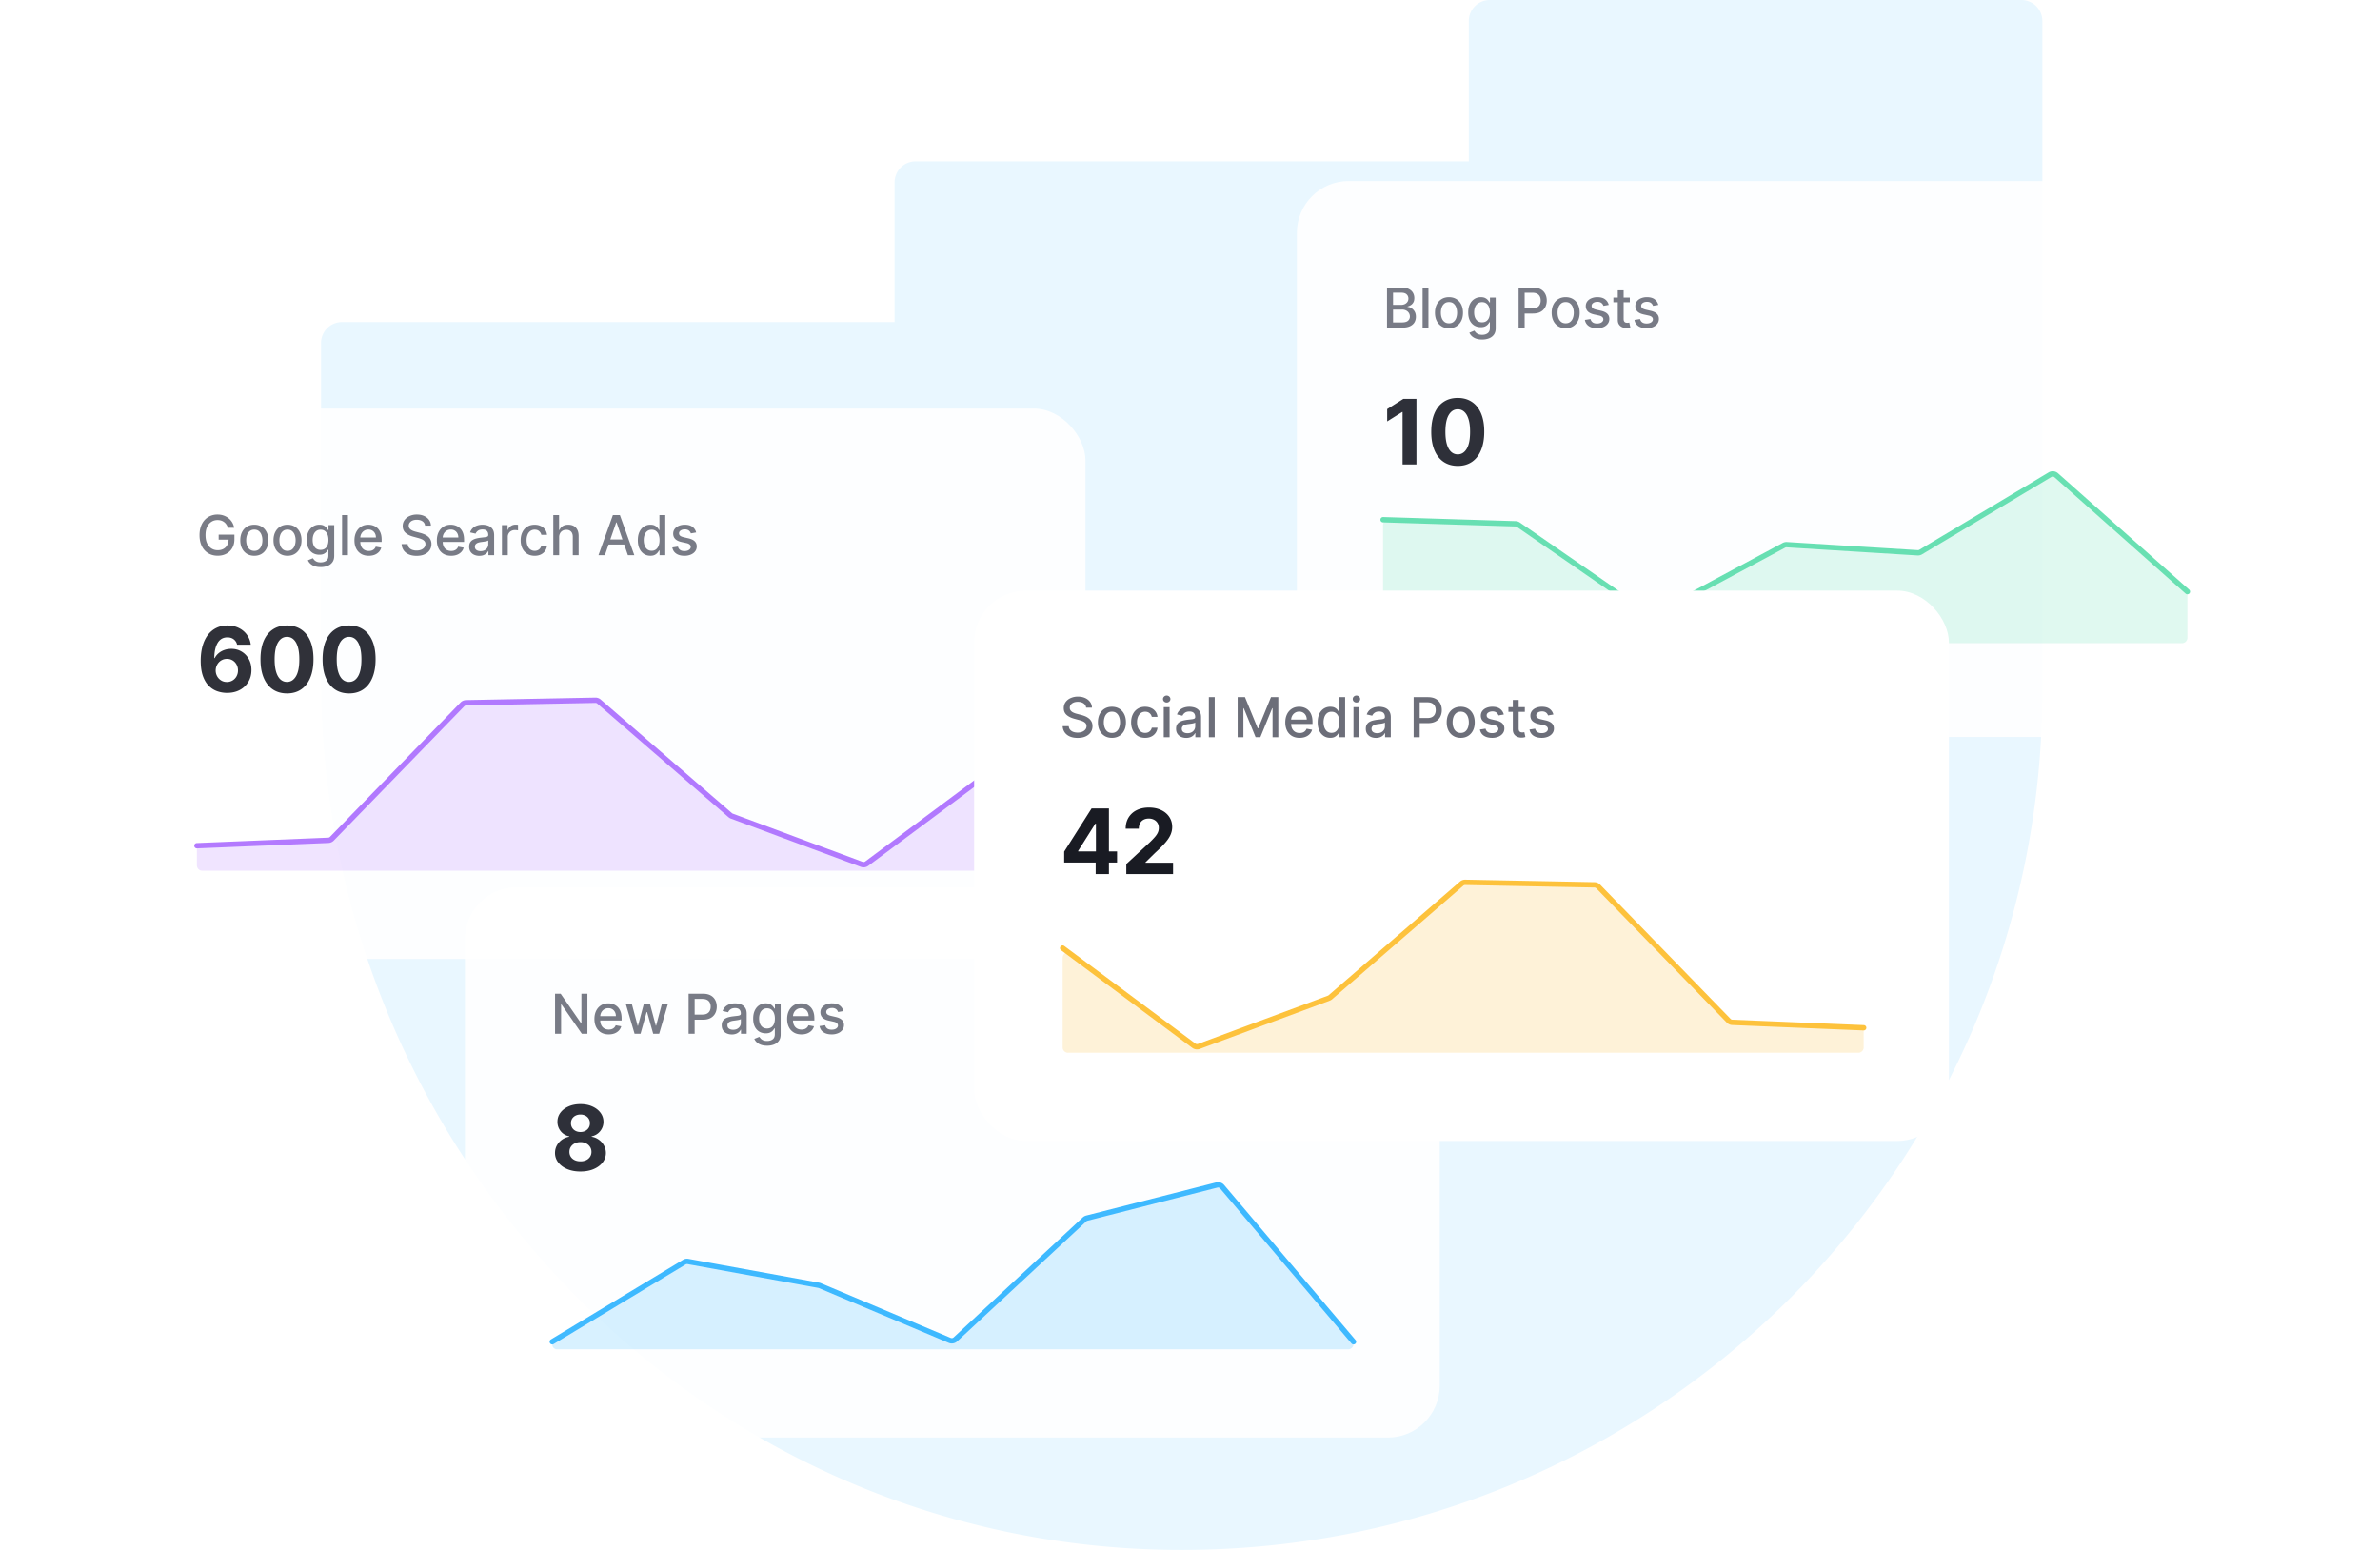 <svg width="430" height="280" viewBox="0 0 430 280" fill="none" xmlns="http://www.w3.org/2000/svg"><path fill="#fff" d="M0 0h430v280H0z"/><path d="M265.258 29.146h-99.799a3.797 3.797 0 0 0-3.83 3.827V58.18h-99.8A3.796 3.796 0 0 0 58 62.007v60.318c0 85.414 68.035 156.536 153.416 157.662C298.262 281.112 369 211.115 369 124.689V3.826A3.797 3.797 0 0 0 365.17 0h-95.969a3.796 3.796 0 0 0-3.83 3.826v25.32h-.113Z" fill="#E9F7FF"/><g opacity=".9" filter="url(#a)"><rect x="234.309" y="25" width="176.114" height="100.444" rx="9.367" fill="#fff"/><path d="M250.592 51.487v-7.242h2.652c.514 0 .939.085 1.277.255.337.167.589.395.756.682.168.285.251.607.251.966 0 .301-.055.556-.166.763a1.37 1.37 0 0 1-.445.495 1.965 1.965 0 0 1-.609.27v.07c.241.012.475.09.704.233.231.142.422.343.573.605.151.262.226.58.226.955 0 .37-.087.702-.261.997-.172.292-.439.525-.8.697-.36.17-.821.254-1.382.254h-2.776Zm1.093-.937h1.577c.523 0 .898-.101 1.124-.304a.976.976 0 0 0 .34-.76 1.19 1.19 0 0 0-.174-.63 1.231 1.231 0 0 0-.495-.456 1.584 1.584 0 0 0-.756-.17h-1.616v2.32Zm0-3.172h1.464c.245 0 .465-.047.661-.141.198-.095.355-.227.47-.396.118-.172.177-.375.177-.608 0-.3-.105-.551-.315-.754-.21-.203-.531-.304-.965-.304h-1.492v2.203Zm6.395-3.133v7.242h-1.057v-7.242h1.057Zm3.71 7.352c-.509 0-.953-.117-1.333-.35a2.366 2.366 0 0 1-.884-.98c-.21-.42-.315-.91-.315-1.47 0-.564.105-1.057.315-1.479.21-.422.505-.75.884-.983.38-.233.824-.35 1.333-.35.51 0 .954.117 1.333.35.38.233.675.561.885.983.209.422.314.915.314 1.478 0 .561-.105 1.052-.314 1.471-.21.42-.505.746-.885.98-.379.233-.823.35-1.333.35Zm.004-.888c.33 0 .603-.087.82-.261.217-.175.377-.407.481-.697.106-.29.159-.61.159-.958 0-.347-.053-.665-.159-.955a1.557 1.557 0 0 0-.481-.704c-.217-.177-.49-.265-.82-.265-.333 0-.608.088-.828.265a1.578 1.578 0 0 0-.484.704 2.81 2.81 0 0 0-.156.955c0 .349.052.668.156.958.106.29.267.522.484.697.22.174.495.261.828.261Zm5.986 2.928c-.432 0-.803-.056-1.114-.17a2.161 2.161 0 0 1-.757-.448 1.885 1.885 0 0 1-.438-.612l.908-.375c.064.104.149.213.255.329.109.118.255.218.439.3.186.083.425.124.717.124.401 0 .732-.098.994-.293.262-.194.393-.502.393-.927v-1.068h-.067a2.453 2.453 0 0 1-.276.386 1.498 1.498 0 0 1-.488.367c-.208.104-.478.156-.81.156-.429 0-.816-.1-1.16-.3a2.129 2.129 0 0 1-.813-.895c-.198-.396-.297-.883-.297-1.46 0-.578.097-1.073.293-1.486a2.24 2.24 0 0 1 .813-.948 2.12 2.12 0 0 1 1.171-.332c.337 0 .609.056.817.17.207.11.369.24.484.389.118.148.209.279.273.392h.077v-.88h1.037v5.552c0 .466-.109.85-.326 1.149-.217.3-.51.52-.88.665a3.398 3.398 0 0 1-1.245.215Zm-.011-3.108c.304 0 .561-.07.771-.212a1.32 1.32 0 0 0 .481-.615c.111-.27.166-.591.166-.966 0-.365-.054-.687-.162-.965a1.438 1.438 0 0 0-.478-.65c-.21-.159-.469-.238-.778-.238-.318 0-.583.083-.795.248a1.484 1.484 0 0 0-.481.664 2.65 2.65 0 0 0-.159.941c0 .356.054.669.162.937.109.269.269.479.481.63.215.15.479.226.792.226Zm6.6.958v-7.242h2.581c.564 0 1.031.103 1.401.308a2 2 0 0 1 .831.841c.184.354.276.752.276 1.196 0 .445-.094.846-.28 1.202a2.023 2.023 0 0 1-.834.842c-.371.205-.836.307-1.397.307h-1.775v-.926h1.676c.356 0 .645-.062.866-.184.222-.125.384-.295.488-.51.104-.214.156-.458.156-.731 0-.274-.052-.517-.156-.729a1.116 1.116 0 0 0-.491-.498c-.222-.12-.514-.18-.877-.18h-1.372v6.304h-1.093Zm8.505.11c-.51 0-.954-.117-1.334-.35a2.366 2.366 0 0 1-.884-.98c-.209-.42-.314-.91-.314-1.47 0-.564.105-1.057.314-1.479.21-.422.505-.75.884-.983.38-.233.824-.35 1.334-.35.509 0 .953.117 1.333.35.379.233.674.561.884.983.21.422.315.915.315 1.478 0 .561-.105 1.052-.315 1.471-.21.42-.505.746-.884.98-.38.233-.824.35-1.333.35Zm.003-.888c.33 0 .604-.087.821-.261.216-.175.377-.407.48-.697.107-.29.16-.61.16-.958 0-.347-.053-.665-.16-.955a1.555 1.555 0 0 0-.48-.704c-.217-.177-.491-.265-.821-.265-.332 0-.608.088-.827.265a1.58 1.58 0 0 0-.485.704 2.81 2.81 0 0 0-.155.955c0 .349.051.668.155.958.106.29.268.522.485.697.219.174.495.261.827.261Zm7.779-3.327-.958.17a1.138 1.138 0 0 0-.191-.35.949.949 0 0 0-.347-.273 1.255 1.255 0 0 0-.548-.106c-.299 0-.549.067-.75.202-.2.132-.3.303-.3.512 0 .182.067.328.201.439.135.11.352.201.651.272l.863.198c.5.116.872.294 1.117.534.246.24.368.553.368.937 0 .326-.094.616-.283.87-.186.252-.447.45-.781.594a2.895 2.895 0 0 1-1.157.216c-.608 0-1.104-.13-1.488-.389-.385-.262-.62-.633-.708-1.114l1.022-.156a.98.98 0 0 0 .393.605c.198.135.456.202.774.202.347 0 .624-.072.831-.216.208-.146.311-.324.311-.534a.555.555 0 0 0-.19-.428c-.125-.115-.318-.203-.577-.261l-.919-.202c-.507-.116-.882-.3-1.125-.552-.24-.252-.361-.571-.361-.958 0-.32.09-.601.269-.842a1.76 1.76 0 0 1 .743-.562 2.711 2.711 0 0 1 1.085-.205c.587 0 1.05.127 1.387.382.337.252.56.59.668 1.015Zm3.804-1.326v.848h-2.967v-.848h2.967Zm-2.171-1.302h1.057v5.139c0 .205.031.359.092.463.061.101.14.17.237.208a.948.948 0 0 0 .322.053c.085 0 .159-.005.223-.017.063-.012.113-.021.148-.029l.191.874a2.088 2.088 0 0 1-.686.113 1.865 1.865 0 0 1-.778-.148 1.333 1.333 0 0 1-.583-.481c-.149-.217-.223-.49-.223-.817v-5.358Zm7.324 2.628-.959.17a1.138 1.138 0 0 0-.191-.35.945.945 0 0 0-.346-.273 1.255 1.255 0 0 0-.548-.106c-.3 0-.55.067-.75.202-.201.132-.301.303-.301.512a.54.54 0 0 0 .202.439c.134.11.351.201.651.272l.862.198c.5.116.873.294 1.118.534.245.24.368.553.368.937 0 .326-.095.616-.283.87-.187.252-.447.45-.782.594a2.89 2.89 0 0 1-1.156.216c-.608 0-1.105-.13-1.489-.389a1.645 1.645 0 0 1-.707-1.114l1.022-.156a.975.975 0 0 0 .392.605c.198.135.457.202.775.202.346 0 .623-.072.831-.216.207-.146.311-.324.311-.534a.556.556 0 0 0-.191-.428c-.125-.115-.317-.203-.576-.261l-.92-.202c-.507-.116-.882-.3-1.124-.552-.241-.252-.361-.571-.361-.958 0-.32.09-.601.269-.842.179-.24.426-.428.742-.562a2.713 2.713 0 0 1 1.086-.205c.587 0 1.049.127 1.386.382.337.252.56.59.669 1.015Z" fill="#6C6E79"/><path d="M255.912 64.352v11.851h-2.506v-9.472h-.069l-2.714 1.7V66.21l2.934-1.858h2.355Zm7.463 12.112c-.995-.004-1.851-.25-2.569-.735-.714-.486-1.263-1.19-1.649-2.112-.382-.922-.571-2.032-.567-3.328 0-1.292.191-2.394.573-3.304.385-.91.935-1.603 1.649-2.077.717-.479 1.572-.718 2.563-.718.992 0 1.844.24 2.558.718.718.478 1.269 1.172 1.655 2.083.386.906.577 2.006.573 3.298 0 1.3-.193 2.411-.579 3.333-.382.922-.929 1.626-1.643 2.112-.714.487-1.568.73-2.564.73Zm0-2.078c.679 0 1.221-.341 1.626-1.024.405-.683.606-1.707.602-3.073 0-.899-.092-1.647-.278-2.245-.181-.598-.439-1.047-.775-1.348a1.691 1.691 0 0 0-1.175-.452c-.675 0-1.215.338-1.62 1.013-.405.675-.609 1.686-.613 3.032 0 .91.09 1.67.272 2.28.185.606.445 1.061.781 1.366.335.3.729.451 1.18.451Z" fill="#191B23"/><path opacity=".2" d="m322.303 90.735-23.464 12.511a.962.962 0 0 1-.998-.056l-23.505-16.148a.962.962 0 0 0-.515-.17l-22.945-.705a.962.962 0 0 0-.992.962v20.397c0 .532.431.962.962.962H394.24c.531 0 .962-.43.962-.962v-8.04a.963.963 0 0 0-.326-.722l-23.368-20.608a.962.962 0 0 0-1.128-.105l-23.362 13.894a.967.967 0 0 1-.552.134l-23.651-1.455a.962.962 0 0 0-.512.111Z" fill="#59DDAA"/><path d="M395.202 99.18 371.51 78.16a.963.963 0 0 0-1.133-.105L347.018 92.03a.96.96 0 0 1-.553.134L322.816 90.7a.96.96 0 0 0-.514.113l-23.461 12.585a.964.964 0 0 1-1.002-.057l-23.502-16.244a.96.96 0 0 0-.517-.17l-23.936-.74" stroke="#59DDAA" stroke-width=".962" stroke-linecap="round" stroke-linejoin="round"/></g><g opacity=".9" filter="url(#b)"><rect x="84" y="152.575" width="176.114" height="99.428" rx="9.367" fill="#fff"/><path d="M106.129 171.82v7.243h-1.005l-3.681-5.312h-.067v5.312h-1.093v-7.243h1.012l3.684 5.319h.068v-5.319h1.082Zm3.85 7.352c-.535 0-.996-.114-1.383-.343a2.33 2.33 0 0 1-.891-.972c-.207-.42-.311-.911-.311-1.475 0-.556.104-1.047.311-1.471.21-.424.502-.756.877-.994.377-.238.818-.357 1.323-.357.306 0 .603.051.891.152.287.102.545.261.774.478.229.216.409.498.541.845.132.344.198.762.198 1.255v.375h-4.318v-.792h3.282c0-.278-.057-.525-.17-.739a1.282 1.282 0 0 0-1.191-.7 1.38 1.38 0 0 0-.778.219c-.22.144-.389.332-.51.566a1.643 1.643 0 0 0-.176.753v.619c0 .363.063.672.191.926.129.255.31.449.541.584.231.132.501.198.809.198.201 0 .383-.029.549-.085.165-.059.307-.146.427-.262.121-.115.213-.258.276-.428l1.001.181a1.82 1.82 0 0 1-.431.774 2.11 2.11 0 0 1-.775.513c-.309.12-.661.18-1.057.18Zm4.671-.109-1.598-5.432h1.093l1.064 3.989h.053l1.068-3.989h1.093l1.061 3.971h.053l1.057-3.971h1.093l-1.595 5.432h-1.079l-1.103-3.922h-.081l-1.104 3.922h-1.075Zm9.76 0v-7.243h2.582c.563 0 1.03.103 1.4.308a2 2 0 0 1 .831.842c.184.353.276.752.276 1.195 0 .445-.093.846-.279 1.202a2.021 2.021 0 0 1-.835.842c-.37.205-.836.307-1.397.307h-1.775v-.926h1.676c.356 0 .645-.061.867-.184.221-.125.384-.295.488-.509.103-.215.155-.459.155-.732 0-.274-.052-.516-.155-.729a1.117 1.117 0 0 0-.492-.498c-.221-.12-.514-.181-.877-.181h-1.372v6.306h-1.093Zm7.817.12a2.22 2.22 0 0 1-.933-.191 1.58 1.58 0 0 1-.662-.562c-.16-.246-.24-.546-.24-.902 0-.307.059-.559.177-.757.118-.198.277-.355.477-.47.201-.116.425-.203.672-.262.248-.059.5-.104.757-.134l.792-.092c.203-.026.35-.067.442-.124.092-.057.138-.149.138-.276v-.025c0-.308-.087-.548-.262-.717-.172-.17-.429-.255-.771-.255-.356 0-.636.079-.841.237a1.264 1.264 0 0 0-.421.52l-.994-.227c.118-.33.29-.596.516-.799a2.1 2.1 0 0 1 .789-.445c.297-.095.609-.142.937-.142.217 0 .447.026.69.078.245.049.474.141.686.276.214.134.39.326.527.576.136.248.205.57.205.966v3.607h-1.033v-.743h-.042a1.509 1.509 0 0 1-.308.403 1.63 1.63 0 0 1-.527.329 2.045 2.045 0 0 1-.771.131Zm.23-.849c.292 0 .542-.058.75-.173.21-.116.369-.267.477-.453a1.17 1.17 0 0 0 .166-.605v-.7a.537.537 0 0 1-.219.106 3.393 3.393 0 0 1-.364.082l-.4.06-.325.042c-.205.026-.393.07-.562.131a.96.96 0 0 0-.403.265.663.663 0 0 0-.149.453c0 .262.097.46.29.594.193.132.44.198.739.198Zm6.136 2.879c-.431 0-.802-.057-1.113-.17a2.152 2.152 0 0 1-.757-.449 1.882 1.882 0 0 1-.439-.612l.909-.375c.064.104.149.214.255.329.108.118.254.218.438.301.186.082.426.123.718.123.401 0 .732-.097.994-.293.261-.193.392-.502.392-.927v-1.068h-.067a2.455 2.455 0 0 1-.276.386c-.118.141-.28.264-.488.368-.207.103-.477.155-.81.155-.429 0-.815-.1-1.159-.3a2.137 2.137 0 0 1-.814-.895c-.198-.396-.297-.883-.297-1.461 0-.577.098-1.072.294-1.485.198-.412.469-.728.813-.947a2.112 2.112 0 0 1 1.171-.333c.337 0 .609.057.816.17.208.111.369.24.485.389.118.148.209.279.272.392h.078v-.88h1.036v5.552c0 .467-.108.85-.325 1.149-.217.3-.511.521-.881.665a3.39 3.39 0 0 1-1.245.216Zm-.01-3.109c.304 0 .561-.07.771-.212.212-.144.372-.349.481-.615.11-.269.166-.591.166-.966 0-.365-.054-.687-.163-.965a1.434 1.434 0 0 0-.477-.651c-.21-.158-.469-.237-.778-.237-.318 0-.584.083-.796.248a1.498 1.498 0 0 0-.481.665 2.64 2.64 0 0 0-.159.94c0 .356.054.669.163.937.108.269.269.479.481.63.214.151.478.226.792.226Zm6.22 1.068c-.535 0-.996-.114-1.383-.343a2.33 2.33 0 0 1-.891-.972c-.207-.42-.311-.911-.311-1.475 0-.556.104-1.047.311-1.471.21-.424.502-.756.877-.994.378-.238.818-.357 1.323-.357.306 0 .603.051.891.152.288.102.546.261.774.478.229.216.409.498.542.845.132.344.198.762.198 1.255v.375h-4.318v-.792h3.281a1.56 1.56 0 0 0-.169-.739 1.285 1.285 0 0 0-1.192-.7c-.297 0-.556.073-.778.219a1.469 1.469 0 0 0-.509.566 1.631 1.631 0 0 0-.177.753v.619c0 .363.064.672.191.926.13.255.31.449.541.584.231.132.501.198.81.198.2 0 .383-.029.548-.085a1.138 1.138 0 0 0 .704-.69l1 .181a1.82 1.82 0 0 1-.431.774c-.205.219-.463.39-.775.513-.308.12-.661.18-1.057.18Zm7.574-4.215-.958.17a1.124 1.124 0 0 0-.191-.35.951.951 0 0 0-.347-.273 1.265 1.265 0 0 0-.548-.106c-.299 0-.549.067-.75.202-.2.132-.3.303-.3.513 0 .181.067.327.201.438.135.111.352.202.651.272l.863.198c.5.116.872.294 1.117.534.245.241.368.553.368.937 0 .326-.094.616-.283.87a1.842 1.842 0 0 1-.781.594 2.891 2.891 0 0 1-1.157.216c-.608 0-1.104-.129-1.489-.389-.384-.261-.62-.633-.707-1.114l1.022-.155a.978.978 0 0 0 .393.604c.198.135.456.202.774.202.347 0 .624-.072.831-.216.208-.146.311-.324.311-.534a.555.555 0 0 0-.191-.428c-.124-.115-.317-.202-.576-.261l-.919-.202c-.507-.115-.882-.299-1.125-.552-.24-.252-.361-.571-.361-.958 0-.32.09-.601.269-.841.179-.241.427-.428.743-.563a2.706 2.706 0 0 1 1.085-.205c.587 0 1.049.127 1.387.382.337.252.56.591.668 1.015Z" fill="#6C6E79"/><path d="M104.869 203.94c-.891 0-1.684-.144-2.378-.434-.691-.293-1.233-.692-1.626-1.197a2.725 2.725 0 0 1-.591-1.719c0-.494.112-.947.336-1.36.228-.417.536-.762.926-1.036.39-.277.825-.455 1.308-.532v-.081a2.57 2.57 0 0 1-1.54-.92 2.65 2.65 0 0 1-.59-1.707c0-.614.18-1.159.538-1.638.359-.482.851-.86 1.476-1.134.629-.278 1.342-.417 2.141-.417.799 0 1.51.139 2.135.417.629.278 1.123.658 1.482 1.14.358.478.54 1.022.544 1.632a2.644 2.644 0 0 1-.602 1.707 2.589 2.589 0 0 1-1.528.92v.081c.475.077.905.255 1.291.532.389.274.698.619.925 1.036.232.413.35.866.353 1.36a2.747 2.747 0 0 1-.596 1.719c-.393.505-.937.904-1.631 1.197-.691.29-1.482.434-2.373.434Zm0-1.84a2.38 2.38 0 0 0 1.042-.214c.297-.146.528-.347.694-.602.17-.258.255-.555.255-.891 0-.343-.087-.646-.261-.908a1.784 1.784 0 0 0-.706-.625 2.18 2.18 0 0 0-1.024-.232c-.382 0-.723.077-1.024.232-.301.15-.538.359-.712.625-.17.262-.255.565-.255.908 0 .336.083.633.249.891.166.255.4.456.7.602.301.143.649.214 1.042.214Zm0-5.294c.332 0 .627-.068.885-.203.259-.135.461-.322.608-.561.147-.24.22-.515.22-.828a1.48 1.48 0 0 0-.822-1.36 1.874 1.874 0 0 0-.891-.202c-.336 0-.633.067-.891.202a1.5 1.5 0 0 0-.608.55 1.52 1.52 0 0 0-.214.81c0 .313.073.588.22.828.147.239.349.426.608.561.258.135.553.203.885.203Z" fill="#191B23"/><path opacity=".2" d="m148.131 224.557 23.456 9.895a.962.962 0 0 0 1.029-.181l23.324-21.676a.96.96 0 0 1 .417-.228l23.473-5.988a.962.962 0 0 1 .972.31l23.51 27.736a.963.963 0 0 1 .228.622v.054a.963.963 0 0 1-.962.963H100.655a.875.875 0 0 1-.452-1.625l23.427-14.124a.964.964 0 0 1 .67-.123l23.629 4.304a.96.96 0 0 1 .202.061Z" fill="#2BB3FF"/><path d="m99.78 234.694 23.85-14.379a.964.964 0 0 1 .67-.123l23.629 4.304a.96.96 0 0 1 .202.061l23.456 9.895a.962.962 0 0 0 1.029-.181l23.324-21.676a.96.96 0 0 1 .417-.228l23.473-5.988a.962.962 0 0 1 .972.31l23.738 28.005" stroke="#2BB3FF" stroke-width=".962" stroke-linecap="round" stroke-linejoin="round"/></g><g opacity=".9" filter="url(#c)"><rect x="20" y="66.108" width="176.114" height="99.428" rx="9.367" fill="#fff"/><path d="M41.184 87.641a2.21 2.21 0 0 0-.275-.577 1.764 1.764 0 0 0-.948-.717c-.2-.064-.42-.096-.661-.096-.408 0-.776.105-1.104.315-.327.21-.587.517-.778.923-.188.403-.283.897-.283 1.482 0 .587.096 1.083.287 1.488.19.406.453.713.785.923.332.21.71.315 1.135.315.394 0 .737-.08 1.03-.24.294-.16.521-.387.682-.68a2.12 2.12 0 0 0 .244-1.039l.282.053h-2.072v-.902h2.847v.824c0 .609-.13 1.137-.389 1.585a2.65 2.65 0 0 1-1.068 1.032c-.453.243-.971.364-1.556.364-.655 0-1.23-.15-1.726-.452a3.069 3.069 0 0 1-1.152-1.284c-.276-.556-.414-1.216-.414-1.98 0-.578.08-1.097.24-1.556.16-.46.386-.85.676-1.17a2.95 2.95 0 0 1 1.029-.74 3.22 3.22 0 0 1 1.298-.258c.39 0 .755.058 1.092.173.34.116.642.28.906.492a2.782 2.782 0 0 1 1.015 1.722h-1.121Zm4.761 5.064c-.509 0-.953-.117-1.333-.35a2.362 2.362 0 0 1-.884-.98c-.21-.42-.315-.91-.315-1.47 0-.564.105-1.057.315-1.479.21-.422.505-.75.884-.983.38-.233.824-.35 1.333-.35.51 0 .954.117 1.333.35.38.233.675.561.884.983.21.422.315.915.315 1.478 0 .561-.105 1.052-.315 1.471-.21.42-.504.746-.884.98-.38.233-.824.35-1.333.35Zm.004-.888c.33 0 .603-.087.82-.261.217-.175.377-.407.481-.697.106-.29.16-.61.16-.958a2.76 2.76 0 0 0-.16-.955 1.556 1.556 0 0 0-.48-.704c-.218-.177-.491-.265-.821-.265-.333 0-.608.088-.828.265a1.58 1.58 0 0 0-.484.704 2.81 2.81 0 0 0-.156.955c0 .349.052.668.156.958.106.29.267.522.484.697.22.174.495.261.828.261Zm5.996.888c-.509 0-.953-.117-1.333-.35a2.36 2.36 0 0 1-.884-.98c-.21-.42-.315-.91-.315-1.47 0-.564.105-1.057.315-1.479.21-.422.505-.75.884-.983.38-.233.824-.35 1.333-.35.51 0 .954.117 1.334.35.38.233.674.561.884.983.21.422.314.915.314 1.478 0 .561-.105 1.052-.314 1.471a2.36 2.36 0 0 1-.884.98c-.38.233-.824.35-1.334.35Zm.004-.888c.33 0 .603-.087.82-.261.217-.175.378-.407.481-.697.106-.29.16-.61.16-.958a2.76 2.76 0 0 0-.16-.955 1.555 1.555 0 0 0-.48-.704c-.218-.177-.491-.265-.821-.265-.332 0-.608.088-.828.265a1.58 1.58 0 0 0-.484.704 2.81 2.81 0 0 0-.156.955c0 .349.052.668.156.958.106.29.267.522.484.697.22.174.495.261.828.261Zm5.986 2.928c-.431 0-.803-.056-1.114-.17a2.16 2.16 0 0 1-.757-.449 1.888 1.888 0 0 1-.438-.611l.909-.375c.063.104.148.213.254.329.109.118.255.218.439.3.186.083.425.124.718.124.4 0 .732-.098.993-.293.262-.194.393-.503.393-.927v-1.068h-.067a2.413 2.413 0 0 1-.276.386 1.49 1.49 0 0 1-.488.367c-.208.104-.478.156-.81.156-.43 0-.816-.1-1.16-.3a2.133 2.133 0 0 1-.813-.895c-.198-.396-.297-.883-.297-1.46 0-.578.098-1.073.293-1.486.198-.413.47-.729.814-.948a2.115 2.115 0 0 1 1.17-.332c.337 0 .61.056.817.17.207.11.369.24.484.389.118.148.209.279.273.392h.077v-.88h1.037v5.552c0 .466-.109.85-.326 1.149-.217.3-.51.52-.88.665a3.396 3.396 0 0 1-1.245.215Zm-.01-3.108c.303 0 .56-.07.77-.212.212-.144.373-.35.481-.615.111-.27.166-.591.166-.966 0-.365-.054-.687-.162-.965a1.435 1.435 0 0 0-.478-.651c-.21-.158-.469-.237-.778-.237-.318 0-.583.083-.795.248a1.494 1.494 0 0 0-.481.664c-.106.28-.16.594-.16.941 0 .356.055.668.163.937.109.269.269.479.481.63.215.15.479.226.792.226Zm4.936-6.284v7.242h-1.057v-7.242h1.057Zm3.763 7.352c-.535 0-.996-.114-1.382-.343a2.327 2.327 0 0 1-.891-.973c-.208-.42-.312-.91-.312-1.474 0-.557.104-1.047.312-1.471.21-.425.502-.756.877-.994.377-.238.818-.357 1.322-.357.307 0 .604.05.891.152.288.101.546.26.775.477.228.217.409.499.54.846.133.344.199.762.199 1.255v.375h-4.318v-.792h3.282c0-.279-.057-.525-.17-.74a1.284 1.284 0 0 0-1.192-.7 1.38 1.38 0 0 0-.778.22 1.47 1.47 0 0 0-.509.565 1.634 1.634 0 0 0-.177.754v.618c0 .364.064.672.191.927.13.255.31.449.541.583.231.132.501.198.81.198.2 0 .383-.028.548-.084a1.138 1.138 0 0 0 .704-.69l1 .18c-.08.295-.223.553-.43.775a2.09 2.09 0 0 1-.775.513c-.309.12-.662.18-1.058.18Zm10.174-5.45a1.033 1.033 0 0 0-.466-.777c-.274-.187-.618-.28-1.033-.28-.297 0-.554.047-.771.142a1.182 1.182 0 0 0-.506.382.902.902 0 0 0-.177.548c0 .172.04.32.12.445.083.125.19.23.322.315.135.082.279.152.432.209.153.054.3.099.442.134l.707.184c.231.056.468.133.711.23.243.096.468.224.675.382.208.158.375.353.503.587a1.7 1.7 0 0 1 .194.838c0 .41-.106.774-.318 1.093-.21.318-.515.569-.916.753-.398.184-.88.276-1.446.276-.543 0-1.012-.087-1.408-.259a2.167 2.167 0 0 1-.93-.732 2.122 2.122 0 0 1-.371-1.131h1.096c.021.261.106.48.255.654.15.172.343.3.576.385.236.083.494.124.775.124.308 0 .583-.048.824-.145a1.38 1.38 0 0 0 .572-.41.972.972 0 0 0 .209-.619.76.76 0 0 0-.184-.527 1.358 1.358 0 0 0-.491-.34 4.819 4.819 0 0 0-.697-.236l-.856-.234c-.58-.157-1.04-.39-1.379-.696-.337-.307-.506-.712-.506-1.217 0-.417.114-.781.34-1.092a2.23 2.23 0 0 1 .92-.725 3.146 3.146 0 0 1 1.308-.262c.49 0 .923.086 1.297.258.378.172.675.41.892.71.216.3.33.645.34 1.034h-1.055Zm4.715 5.45c-.535 0-.996-.114-1.383-.343a2.327 2.327 0 0 1-.89-.973c-.208-.42-.312-.91-.312-1.474 0-.557.104-1.047.311-1.471.21-.425.502-.756.877-.994.377-.238.818-.357 1.323-.357.306 0 .603.05.89.152a2.136 2.136 0 0 1 1.316 1.323c.132.344.199.762.199 1.255v.375h-4.318v-.792h3.281c0-.279-.056-.525-.17-.74a1.284 1.284 0 0 0-1.191-.7 1.38 1.38 0 0 0-.778.22 1.46 1.46 0 0 0-.51.565 1.635 1.635 0 0 0-.176.754v.618c0 .364.064.672.19.927.13.255.31.449.542.583.23.132.5.198.81.198.2 0 .383-.028.548-.084a1.138 1.138 0 0 0 .704-.69l1 .18c-.08.295-.224.553-.431.775a2.09 2.09 0 0 1-.775.513c-.308.12-.66.18-1.057.18Zm5.084.011a2.22 2.22 0 0 1-.933-.191 1.572 1.572 0 0 1-.662-.563c-.16-.245-.24-.546-.24-.901 0-.307.059-.56.177-.757.118-.198.277-.355.477-.47.2-.116.425-.203.672-.262.248-.06.5-.104.757-.135l.792-.092c.203-.025.35-.067.442-.123.092-.057.138-.149.138-.276v-.025c0-.309-.087-.548-.262-.718-.172-.17-.429-.254-.77-.254-.357 0-.637.079-.842.237a1.268 1.268 0 0 0-.421.52l-.994-.227c.118-.33.29-.596.517-.8.228-.204.491-.353.788-.445a3.09 3.09 0 0 1 .937-.141c.217 0 .447.026.69.078.245.05.474.141.686.275.214.135.39.327.527.577.137.247.205.57.205.965v3.607h-1.033v-.742h-.042c-.069.136-.171.27-.308.403a1.635 1.635 0 0 1-.527.329c-.214.087-.471.13-.77.13Zm.23-.85c.293 0 .542-.057.75-.172.21-.116.369-.267.477-.453.111-.189.166-.39.166-.605v-.7a.55.55 0 0 1-.219.106 3.43 3.43 0 0 1-.364.081c-.137.022-.27.042-.4.06l-.325.043c-.205.026-.393.07-.562.13a.965.965 0 0 0-.403.266.663.663 0 0 0-.149.453c0 .261.097.46.29.594.193.132.44.198.74.198Zm3.859.729v-5.431h1.022v.862h.057c.099-.292.273-.522.523-.69.252-.169.538-.254.856-.254a4.54 4.54 0 0 1 .449.025v1.011a1.886 1.886 0 0 0-.226-.038 2.147 2.147 0 0 0-.326-.025c-.25 0-.472.053-.668.159a1.183 1.183 0 0 0-.63 1.064v3.317h-1.057Zm5.915.11c-.525 0-.978-.12-1.358-.357a2.364 2.364 0 0 1-.87-.994c-.202-.422-.303-.905-.303-1.45 0-.551.103-1.038.31-1.46.208-.425.5-.756.878-.994.377-.238.821-.357 1.333-.357.412 0 .78.076 1.103.23.323.15.584.363.782.636.2.274.32.593.357.959h-1.03a1.233 1.233 0 0 0-.388-.658c-.2-.184-.47-.276-.806-.276a1.32 1.32 0 0 0-.775.233 1.5 1.5 0 0 0-.513.658 2.513 2.513 0 0 0-.184 1.004c0 .396.06.738.18 1.026.121.288.29.51.51.668.222.158.482.237.782.237.2 0 .381-.036.544-.11.165-.075.303-.182.414-.321.113-.14.192-.307.237-.502h1.029a1.999 1.999 0 0 1-.343.94 1.977 1.977 0 0 1-.767.651c-.319.158-.692.237-1.122.237Zm4.42-3.335v3.225h-1.057v-7.242h1.043v2.695h.067a1.56 1.56 0 0 1 .583-.697c.262-.172.604-.258 1.026-.258.372 0 .698.076.976.23.281.153.497.382.651.686.155.302.233.679.233 1.131v3.455h-1.057v-3.327c0-.399-.103-.708-.308-.927-.205-.221-.49-.332-.856-.332a1.4 1.4 0 0 0-.672.159 1.15 1.15 0 0 0-.463.467 1.512 1.512 0 0 0-.166.735Zm8.265 3.225h-1.16l2.606-7.242h1.263l2.606 7.242h-1.16l-2.047-5.927h-.057l-2.051 5.927Zm.195-2.836h3.762v.92h-3.762v-.92Zm8.027 2.942c-.439 0-.83-.112-1.174-.336a2.283 2.283 0 0 1-.806-.965c-.194-.42-.29-.923-.29-1.51s.097-1.09.293-1.506c.198-.418.469-.737.813-.959a2.12 2.12 0 0 1 1.171-.332c.337 0 .608.056.813.17.208.11.368.24.481.389.116.148.205.279.269.392h.064v-2.691h1.057v7.242h-1.033v-.845h-.088a2.856 2.856 0 0 1-.276.396 1.54 1.54 0 0 1-.488.39c-.207.11-.476.165-.806.165Zm.233-.901c.304 0 .561-.08.771-.24.212-.163.373-.389.481-.676a2.78 2.78 0 0 0 .166-1.005 2.77 2.77 0 0 0-.162-.99 1.458 1.458 0 0 0-.478-.661c-.21-.158-.469-.237-.778-.237-.318 0-.583.083-.795.248-.213.165-.373.39-.481.675a2.757 2.757 0 0 0-.159.965c0 .364.054.69.162.98.109.29.269.52.481.69.215.167.479.25.792.25Zm8.037-3.31-.958.17a1.138 1.138 0 0 0-.191-.35.945.945 0 0 0-.346-.273 1.26 1.26 0 0 0-.549-.106c-.299 0-.549.067-.749.201-.201.132-.301.303-.301.513a.54.54 0 0 0 .202.439c.134.11.351.201.65.272l.863.198c.5.116.873.294 1.118.534.245.24.367.553.367.937 0 .325-.094.615-.282.87-.187.252-.447.45-.782.594a2.89 2.89 0 0 1-1.156.216c-.609 0-1.105-.13-1.489-.39-.384-.26-.62-.632-.707-1.113l1.022-.156a.975.975 0 0 0 .392.605c.198.135.456.202.775.202.346 0 .623-.072.831-.216.207-.146.311-.324.311-.534a.556.556 0 0 0-.191-.428c-.125-.115-.317-.203-.577-.262l-.919-.201c-.507-.116-.882-.3-1.125-.552-.24-.252-.36-.572-.36-.958 0-.32.089-.601.269-.842.179-.24.426-.428.742-.562a2.713 2.713 0 0 1 1.086-.205c.587 0 1.049.127 1.386.382.337.252.56.59.668 1.015Z" fill="#6C6E79"/><path d="M40.996 117.473a5.35 5.35 0 0 1-1.765-.307 4.003 4.003 0 0 1-1.516-.978c-.447-.451-.802-1.049-1.065-1.793-.258-.745-.387-1.659-.387-2.743.004-.996.117-1.885.341-2.668.228-.787.552-1.454.972-2.002a4.258 4.258 0 0 1 1.522-1.25c.59-.289 1.252-.434 1.985-.434.79 0 1.49.154 2.095.463a3.856 3.856 0 0 1 1.458 1.244c.37.525.594 1.113.671 1.765h-2.47a1.647 1.647 0 0 0-.608-.972c-.309-.235-.69-.353-1.146-.353-.772 0-1.358.336-1.76 1.007-.397.671-.6 1.583-.607 2.737h.081c.178-.351.417-.65.718-.897.304-.251.65-.442 1.036-.573.39-.135.8-.203 1.232-.203.702 0 1.327.166 1.875.498.548.328.98.779 1.296 1.354.317.575.475 1.233.475 1.973 0 .803-.187 1.517-.562 2.142a3.896 3.896 0 0 1-1.556 1.469c-.664.351-1.435.525-2.315.521Zm-.011-1.967a1.957 1.957 0 0 0 1.753-1.03 2.18 2.18 0 0 0 .26-1.065 2.14 2.14 0 0 0-.26-1.059 1.926 1.926 0 0 0-1.736-1.024c-.29 0-.557.054-.804.162a2.017 2.017 0 0 0-.643.451 2.176 2.176 0 0 0-.324 2.523c.178.316.417.569.718.758.305.189.65.284 1.036.284Zm10.867 2.065c-.995-.003-1.852-.248-2.57-.734-.713-.486-1.263-1.191-1.649-2.113-.382-.922-.57-2.031-.567-3.327 0-1.292.191-2.394.573-3.304.386-.91.936-1.603 1.65-2.077.717-.479 1.571-.718 2.563-.718.991 0 1.844.239 2.558.718.717.478 1.269 1.172 1.655 2.083.385.906.576 2.006.572 3.298 0 1.3-.193 2.411-.578 3.333-.382.922-.93 1.626-1.644 2.112-.713.486-1.568.729-2.563.729Zm0-2.077c.679 0 1.22-.341 1.626-1.024.405-.683.606-1.707.602-3.073 0-.899-.093-1.647-.278-2.245-.181-.598-.44-1.047-.775-1.348a1.691 1.691 0 0 0-1.175-.452c-.675 0-1.215.338-1.62 1.013-.405.675-.61 1.686-.614 3.032 0 .911.09 1.671.272 2.28.185.606.446 1.061.781 1.366.336.301.73.451 1.18.451Zm11.218 2.077c-.995-.003-1.851-.248-2.569-.734-.713-.486-1.263-1.191-1.649-2.113-.382-.922-.57-2.031-.567-3.327 0-1.292.191-2.394.573-3.304.386-.91.936-1.603 1.65-2.077.717-.479 1.571-.718 2.563-.718.991 0 1.844.239 2.557.718.718.478 1.27 1.172 1.655 2.083.386.906.577 2.006.573 3.298 0 1.3-.193 2.411-.578 3.333-.382.922-.93 1.626-1.644 2.112-.713.486-1.568.729-2.563.729Zm0-2.077c.68 0 1.222-.341 1.627-1.024s.605-1.707.602-3.073c0-.899-.093-1.647-.278-2.245-.181-.598-.44-1.047-.776-1.348a1.691 1.691 0 0 0-1.174-.452c-.675 0-1.215.338-1.62 1.013-.406.675-.61 1.686-.614 3.032 0 .911.09 1.671.272 2.28.185.606.446 1.061.781 1.366.336.301.73.451 1.18.451Z" fill="#191B23"/><path opacity=".2" d="m107.574 118.807-23.363.447a.962.962 0 0 0-.667.286l-23.579 23.915a.967.967 0 0 1-.646.286l-22.818.925a.962.962 0 0 0-.923.962v3.006c0 .532.431.962.962.962h142.798c.532 0 .963-.43.963-.962v-16.22a.963.963 0 0 0-1.532-.776l-22.173 16.261a.966.966 0 0 1-.9.128l-23.474-8.594a.947.947 0 0 1-.294-.172l-23.711-20.224a.967.967 0 0 0-.643-.23Z" fill="#AB6CFE"/><path d="M180.301 130.686 156.6 148.322a.961.961 0 0 1-.91.13l-23.467-8.717a.966.966 0 0 1-.295-.174l-23.709-20.519a.964.964 0 0 0-.649-.234l-23.355.452a.962.962 0 0 0-.672.292l-23.577 24.263a.97.97 0 0 1-.65.291l-23.738.977" stroke="#AB6CFE" stroke-width=".962" stroke-linecap="round" stroke-linejoin="round"/></g><g filter="url(#d)"><rect x="176" y="99" width="176.114" height="99.428" rx="9.367" fill="#fff"/><path d="M196.233 120.148a1.035 1.035 0 0 0-.467-.778c-.274-.187-.618-.28-1.033-.28-.297 0-.554.047-.771.142a1.18 1.18 0 0 0-.505.382.9.9 0 0 0-.177.548c0 .172.04.32.12.445.083.125.19.23.322.315.134.083.278.152.431.209.153.054.301.099.442.134l.708.184c.231.057.467.133.71.23.243.096.468.224.676.382.207.158.375.353.502.587.13.233.194.513.194.838 0 .41-.106.774-.318 1.093-.21.318-.515.569-.916.753-.398.184-.88.276-1.446.276-.542 0-1.011-.086-1.408-.259a2.166 2.166 0 0 1-.93-.732 2.123 2.123 0 0 1-.371-1.131h1.096c.022.262.106.48.255.654.151.172.343.301.576.386.236.082.494.123.775.123.309 0 .583-.048.824-.145.243-.099.434-.235.573-.41a.972.972 0 0 0 .208-.619.76.76 0 0 0-.184-.527 1.36 1.36 0 0 0-.491-.339 4.686 4.686 0 0 0-.697-.237l-.856-.233c-.58-.158-1.039-.391-1.379-.697-.337-.307-.505-.712-.505-1.217 0-.417.113-.781.339-1.092a2.22 2.22 0 0 1 .92-.725 3.134 3.134 0 0 1 1.308-.262c.49 0 .923.086 1.298.258.377.172.674.409.891.711.217.299.33.644.339 1.033h-1.053Zm4.661 5.449c-.509 0-.953-.117-1.333-.35a2.362 2.362 0 0 1-.884-.98c-.21-.419-.315-.91-.315-1.471 0-.563.105-1.056.315-1.478.21-.422.505-.75.884-.983.38-.233.824-.35 1.333-.35s.954.117 1.333.35c.38.233.675.561.884.983.21.422.315.915.315 1.478 0 .561-.105 1.052-.315 1.471-.209.42-.504.747-.884.98-.379.233-.824.35-1.333.35Zm.004-.888c.33 0 .603-.087.82-.261.217-.175.377-.407.481-.697a2.77 2.77 0 0 0 .159-.958c0-.347-.053-.665-.159-.955a1.56 1.56 0 0 0-.481-.704c-.217-.177-.49-.265-.82-.265-.333 0-.608.088-.828.265a1.582 1.582 0 0 0-.484.704 2.81 2.81 0 0 0-.156.955c0 .349.052.668.156.958.106.29.267.522.484.697.22.174.495.261.828.261Zm5.996.888c-.525 0-.978-.119-1.358-.357a2.363 2.363 0 0 1-.869-.994c-.203-.422-.305-.905-.305-1.45 0-.551.104-1.038.312-1.46.207-.425.499-.756.877-.994.377-.238.821-.357 1.333-.357.412 0 .78.077 1.103.23a1.931 1.931 0 0 1 1.139 1.595h-1.029a1.234 1.234 0 0 0-.389-.658c-.201-.184-.469-.276-.807-.276-.294 0-.552.078-.774.233-.219.154-.39.373-.513.658a2.526 2.526 0 0 0-.184 1.005c0 .396.061.737.181 1.025.12.288.29.51.509.668.222.158.482.237.781.237.201 0 .382-.036.545-.109.165-.076.303-.183.414-.322.113-.139.192-.307.237-.502h1.029a1.997 1.997 0 0 1-.343.94 1.973 1.973 0 0 1-.768.651c-.318.158-.692.237-1.121.237Zm3.363-.11v-5.431h1.057v5.431h-1.057Zm.534-6.269a.675.675 0 0 1-.474-.184.598.598 0 0 1-.195-.446c0-.174.065-.323.195-.445a.666.666 0 0 1 .474-.188c.183 0 .34.063.47.188a.584.584 0 0 1 .198.445.594.594 0 0 1-.198.446.664.664 0 0 1-.47.184Zm3.526 6.39c-.344 0-.655-.064-.934-.191a1.573 1.573 0 0 1-.661-.563c-.16-.245-.24-.545-.24-.901 0-.307.059-.559.177-.757.117-.198.277-.355.477-.47.2-.116.424-.203.672-.262.247-.059.5-.104.757-.135l.792-.091c.202-.026.35-.068.442-.124.092-.057.138-.149.138-.276v-.025c0-.309-.088-.548-.262-.718-.172-.169-.429-.254-.771-.254-.356 0-.636.079-.842.237a1.265 1.265 0 0 0-.42.519l-.994-.226c.118-.33.29-.596.516-.799.229-.205.492-.354.789-.446.297-.094.609-.141.937-.141.217 0 .447.026.69.078.245.049.473.141.686.276.214.134.39.326.526.576.137.248.206.569.206.965v3.607h-1.033v-.742h-.042a1.525 1.525 0 0 1-.308.403 1.63 1.63 0 0 1-.527.329 2.052 2.052 0 0 1-.771.131Zm.23-.849c.292 0 .542-.058.75-.173a1.22 1.22 0 0 0 .477-.453c.111-.189.166-.39.166-.605v-.7a.551.551 0 0 1-.219.106 3.45 3.45 0 0 1-.364.082l-.4.06-.325.042c-.205.026-.393.07-.562.131a.97.97 0 0 0-.404.265.663.663 0 0 0-.148.453c0 .261.097.459.29.594.193.132.44.198.739.198Zm4.916-6.514v7.242h-1.057v-7.242h1.057Zm4.143 0h1.326l2.306 5.63h.085l2.305-5.63h1.326v7.242h-1.039v-5.24h-.067l-2.136 5.23h-.863l-2.136-5.234h-.067v5.244h-1.04v-7.242Zm11.193 7.352c-.535 0-.996-.114-1.383-.343a2.33 2.33 0 0 1-.891-.972c-.207-.42-.311-.912-.311-1.475 0-.556.104-1.047.311-1.471a2.42 2.42 0 0 1 .877-.994c.378-.238.818-.357 1.323-.357.306 0 .603.051.891.152a2.14 2.14 0 0 1 1.316 1.323c.132.344.198.762.198 1.255v.375h-4.318v-.792h3.281c0-.279-.056-.525-.169-.739a1.285 1.285 0 0 0-.478-.513 1.332 1.332 0 0 0-.714-.188c-.297 0-.556.073-.778.22a1.466 1.466 0 0 0-.509.565 1.635 1.635 0 0 0-.177.754v.619c0 .363.064.671.191.926.13.255.31.449.541.584.231.132.501.198.81.198.2 0 .383-.029.548-.085a1.146 1.146 0 0 0 .704-.69l1 .18c-.08.295-.224.553-.431.775-.205.219-.463.39-.774.513-.309.12-.662.18-1.058.18Zm5.537-.004c-.438 0-.83-.112-1.174-.335a2.29 2.29 0 0 1-.806-.966c-.194-.42-.29-.923-.29-1.51s.098-1.089.293-1.506a2.25 2.25 0 0 1 .814-.959 2.118 2.118 0 0 1 1.17-.332c.337 0 .608.057.814.17.207.11.367.24.48.389.116.148.206.279.269.392h.064v-2.691h1.057v7.242h-1.032v-.845h-.089a2.635 2.635 0 0 1-.276.396c-.118.149-.28.278-.488.389-.207.111-.476.166-.806.166Zm.233-.901c.305 0 .562-.08.771-.241.213-.162.373-.388.481-.675.111-.288.167-.623.167-1.004a2.77 2.77 0 0 0-.163-.991 1.457 1.457 0 0 0-.478-.661c-.209-.158-.469-.237-.778-.237-.318 0-.583.083-.795.248-.212.165-.373.39-.481.675a2.757 2.757 0 0 0-.159.966c0 .363.054.689.162.979.109.29.269.52.481.69.215.167.479.251.792.251Zm3.967.795v-5.431h1.058v5.431h-1.058Zm.534-6.269a.675.675 0 0 1-.474-.184.601.601 0 0 1-.194-.446c0-.174.065-.323.194-.445a.666.666 0 0 1 .474-.188c.184 0 .341.063.471.188a.584.584 0 0 1 .198.445.594.594 0 0 1-.198.446.664.664 0 0 1-.471.184Zm3.527 6.39c-.344 0-.656-.064-.934-.191a1.573 1.573 0 0 1-.661-.563c-.16-.245-.24-.545-.24-.901 0-.307.058-.559.176-.757.118-.198.277-.355.478-.47.2-.116.424-.203.672-.262a6.71 6.71 0 0 1 .756-.135l.793-.091c.202-.026.35-.068.442-.124.091-.057.137-.149.137-.276v-.025c0-.309-.087-.548-.261-.718-.172-.169-.429-.254-.771-.254-.356 0-.637.079-.842.237a1.268 1.268 0 0 0-.421.519l-.993-.226c.118-.33.29-.596.516-.799.229-.205.492-.354.789-.446.297-.094.609-.141.937-.141.217 0 .446.026.689.078.245.049.474.141.686.276.215.134.39.326.527.576.137.248.205.569.205.965v3.607h-1.032v-.742h-.043a1.52 1.52 0 0 1-.307.403 1.64 1.64 0 0 1-.527.329 2.052 2.052 0 0 1-.771.131Zm.23-.849c.292 0 .542-.058.749-.173.21-.116.369-.267.478-.453.111-.189.166-.39.166-.605v-.7a.551.551 0 0 1-.219.106 3.45 3.45 0 0 1-.364.082l-.4.06-.325.042a2.64 2.64 0 0 0-.563.131.973.973 0 0 0-.403.265.663.663 0 0 0-.148.453c0 .261.096.459.29.594.193.132.439.198.739.198Zm6.579.728v-7.242h2.581c.564 0 1.031.103 1.401.308.37.205.647.485.831.841.184.354.276.752.276 1.196 0 .445-.093.846-.28 1.202a2.025 2.025 0 0 1-.834.842c-.37.205-.836.307-1.397.307h-1.775v-.926h1.676c.356 0 .645-.062.866-.184.222-.125.385-.295.488-.509a1.66 1.66 0 0 0 .156-.732c0-.274-.052-.517-.156-.729a1.11 1.11 0 0 0-.491-.498c-.222-.121-.514-.181-.877-.181h-1.372v6.305h-1.093Zm8.505.11c-.51 0-.954-.117-1.334-.35a2.362 2.362 0 0 1-.884-.98c-.209-.419-.314-.91-.314-1.471 0-.563.105-1.056.314-1.478.21-.422.505-.75.884-.983.38-.233.824-.35 1.334-.35.509 0 .953.117 1.333.35.379.233.674.561.884.983.21.422.315.915.315 1.478 0 .561-.105 1.052-.315 1.471-.21.42-.505.747-.884.98-.38.233-.824.35-1.333.35Zm.003-.888c.33 0 .604-.087.821-.261.217-.175.377-.407.481-.697a2.77 2.77 0 0 0 .159-.958c0-.347-.053-.665-.159-.955a1.56 1.56 0 0 0-.481-.704c-.217-.177-.491-.265-.821-.265-.332 0-.608.088-.827.265a1.583 1.583 0 0 0-.485.704c-.103.29-.155.608-.155.955 0 .349.052.668.155.958.106.29.268.522.485.697.219.174.495.261.827.261Zm7.779-3.327-.958.17a1.14 1.14 0 0 0-.191-.351.96.96 0 0 0-.347-.272 1.25 1.25 0 0 0-.548-.106c-.299 0-.549.067-.75.202-.2.132-.3.303-.3.512 0 .182.067.328.201.439.135.111.352.201.651.272l.863.198c.5.116.872.294 1.117.534.246.241.368.553.368.937 0 .326-.094.616-.283.87-.186.252-.446.45-.781.594a2.891 2.891 0 0 1-1.157.216c-.608 0-1.104-.13-1.488-.389-.385-.262-.62-.633-.708-1.114l1.022-.156a.98.98 0 0 0 .393.605c.198.135.456.202.774.202.347 0 .624-.072.831-.216.208-.146.312-.324.312-.534a.557.557 0 0 0-.191-.428c-.125-.115-.317-.203-.577-.262l-.919-.201c-.507-.116-.882-.299-1.125-.552-.24-.252-.36-.571-.36-.958 0-.321.089-.601.268-.842a1.76 1.76 0 0 1 .743-.562 2.707 2.707 0 0 1 1.086-.205c.587 0 1.049.127 1.386.382.337.252.56.59.668 1.015Zm3.804-1.326v.848h-2.967v-.848h2.967Zm-2.171-1.302h1.057v5.139c0 .205.031.359.092.463a.482.482 0 0 0 .237.208.938.938 0 0 0 .322.053c.085 0 .159-.005.223-.017.063-.012.113-.021.148-.029l.191.874a2.056 2.056 0 0 1-.686.113 1.87 1.87 0 0 1-.778-.148 1.334 1.334 0 0 1-.583-.481c-.149-.217-.223-.49-.223-.817v-5.358Zm7.324 2.628-.959.17a1.12 1.12 0 0 0-.191-.351.956.956 0 0 0-.346-.272 1.25 1.25 0 0 0-.548-.106c-.3 0-.55.067-.75.202-.2.132-.301.303-.301.512 0 .182.068.328.202.439.134.111.351.201.651.272l.862.198c.5.116.873.294 1.118.534.245.241.368.553.368.937 0 .326-.095.616-.283.87-.186.252-.447.45-.782.594a2.886 2.886 0 0 1-1.156.216c-.608 0-1.105-.13-1.489-.389a1.645 1.645 0 0 1-.707-1.114l1.022-.156a.979.979 0 0 0 .392.605c.198.135.457.202.775.202.346 0 .623-.072.831-.216.207-.146.311-.324.311-.534a.557.557 0 0 0-.191-.428c-.125-.115-.317-.203-.576-.262l-.92-.201c-.507-.116-.881-.299-1.124-.552-.241-.252-.361-.571-.361-.958 0-.321.09-.601.269-.842.179-.24.427-.428.742-.562a2.707 2.707 0 0 1 1.086-.205c.587 0 1.049.127 1.386.382.337.252.56.59.669 1.015Z" fill="#6C6E79"/><path d="M192.269 148.12v-1.973l4.947-7.795h1.701v2.731h-1.006l-3.119 4.936v.093h7.03v2.008h-9.553Zm5.688 2.083v-2.685l.046-.874v-8.292h2.349v11.851h-2.395Zm5.535 0v-1.805l4.218-3.906c.359-.347.66-.66.903-.938.247-.277.434-.549.561-.816.128-.27.191-.561.191-.873 0-.348-.079-.647-.237-.897a1.554 1.554 0 0 0-.648-.585 2.032 2.032 0 0 0-.932-.208c-.362 0-.679.073-.949.22-.27.146-.478.357-.625.631-.146.274-.22.599-.22.978h-2.378c0-.776.176-1.449.527-2.02a3.51 3.51 0 0 1 1.475-1.325c.633-.313 1.362-.469 2.188-.469.848 0 1.587.151 2.216.452.632.297 1.124.709 1.475 1.238.351.528.527 1.134.527 1.817 0 .447-.089.889-.266 1.325-.174.436-.484.92-.932 1.452-.447.529-1.078 1.164-1.892 1.904l-1.73 1.696v.081h4.976v2.048h-8.448Z" fill="#191B23"/><path opacity=".2" d="m264.72 151.699 23.363.447a.962.962 0 0 1 .667.286l23.579 23.915a.96.96 0 0 0 .646.285l22.817.926a.963.963 0 0 1 .924.962v3.006a.963.963 0 0 1-.963.962H192.956a.963.963 0 0 1-.963-.962v-16.22a.963.963 0 0 1 1.532-.776l22.173 16.261c.26.19.597.238.9.127l23.474-8.593a.988.988 0 0 0 .294-.172l23.711-20.224a.967.967 0 0 1 .643-.23Z" fill="#FDC23C"/><path d="m191.993 163.578 23.701 17.636a.966.966 0 0 0 .91.13l23.467-8.717a.966.966 0 0 0 .295-.174l23.709-20.519a.96.96 0 0 1 .649-.234l23.355.452c.254.005.495.11.672.292l23.577 24.263c.172.176.405.28.651.29l23.737.978" stroke="#FDC23C" stroke-width=".962" stroke-linecap="round" stroke-linejoin="round"/></g><defs><filter id="a" x="203.529" y="1.919" width="237.674" height="162.004" filterUnits="userSpaceOnUse" color-interpolation-filters="sRGB"><feFlood flood-opacity="0" result="BackgroundImageFix"/><feColorMatrix in="SourceAlpha" values="0 0 0 0 0 0 0 0 0 0 0 0 0 0 0 0 0 0 127 0" result="hardAlpha"/><feOffset dy="7.699"/><feGaussianBlur stdDeviation="15.39"/><feColorMatrix values="0 0 0 0 0.098 0 0 0 0 0.106 0 0 0 0 0.137 0 0 0 0.08 0"/><feBlend in2="BackgroundImageFix" result="effect1_dropShadow_1809_161632"/><feBlend in="SourceGraphic" in2="effect1_dropShadow_1809_161632" result="shape"/></filter><filter id="b" x="53.204" y="129.478" width="237.706" height="161.02" filterUnits="userSpaceOnUse" color-interpolation-filters="sRGB"><feFlood flood-opacity="0" result="BackgroundImageFix"/><feColorMatrix in="SourceAlpha" values="0 0 0 0 0 0 0 0 0 0 0 0 0 0 0 0 0 0 127 0" result="hardAlpha"/><feOffset dy="7.699"/><feGaussianBlur stdDeviation="15.398"/><feColorMatrix values="0 0 0 0 0.098 0 0 0 0 0.106 0 0 0 0 0.137 0 0 0 0.08 0"/><feBlend in2="BackgroundImageFix" result="effect1_dropShadow_1809_161632"/><feBlend in="SourceGraphic" in2="effect1_dropShadow_1809_161632" result="shape"/></filter><filter id="c" x="-10.796" y="43.011" width="237.706" height="161.02" filterUnits="userSpaceOnUse" color-interpolation-filters="sRGB"><feFlood flood-opacity="0" result="BackgroundImageFix"/><feColorMatrix in="SourceAlpha" values="0 0 0 0 0 0 0 0 0 0 0 0 0 0 0 0 0 0 127 0" result="hardAlpha"/><feOffset dy="7.699"/><feGaussianBlur stdDeviation="15.398"/><feColorMatrix values="0 0 0 0 0.098 0 0 0 0 0.106 0 0 0 0 0.137 0 0 0 0.08 0"/><feBlend in2="BackgroundImageFix" result="effect1_dropShadow_1809_161632"/><feBlend in="SourceGraphic" in2="effect1_dropShadow_1809_161632" result="shape"/></filter><filter id="d" x="145.204" y="75.903" width="237.706" height="161.02" filterUnits="userSpaceOnUse" color-interpolation-filters="sRGB"><feFlood flood-opacity="0" result="BackgroundImageFix"/><feColorMatrix in="SourceAlpha" values="0 0 0 0 0 0 0 0 0 0 0 0 0 0 0 0 0 0 127 0" result="hardAlpha"/><feOffset dy="7.699"/><feGaussianBlur stdDeviation="15.398"/><feColorMatrix values="0 0 0 0 0.098 0 0 0 0 0.106 0 0 0 0 0.137 0 0 0 0.08 0"/><feBlend in2="BackgroundImageFix" result="effect1_dropShadow_1809_161632"/><feBlend in="SourceGraphic" in2="effect1_dropShadow_1809_161632" result="shape"/></filter></defs></svg>
